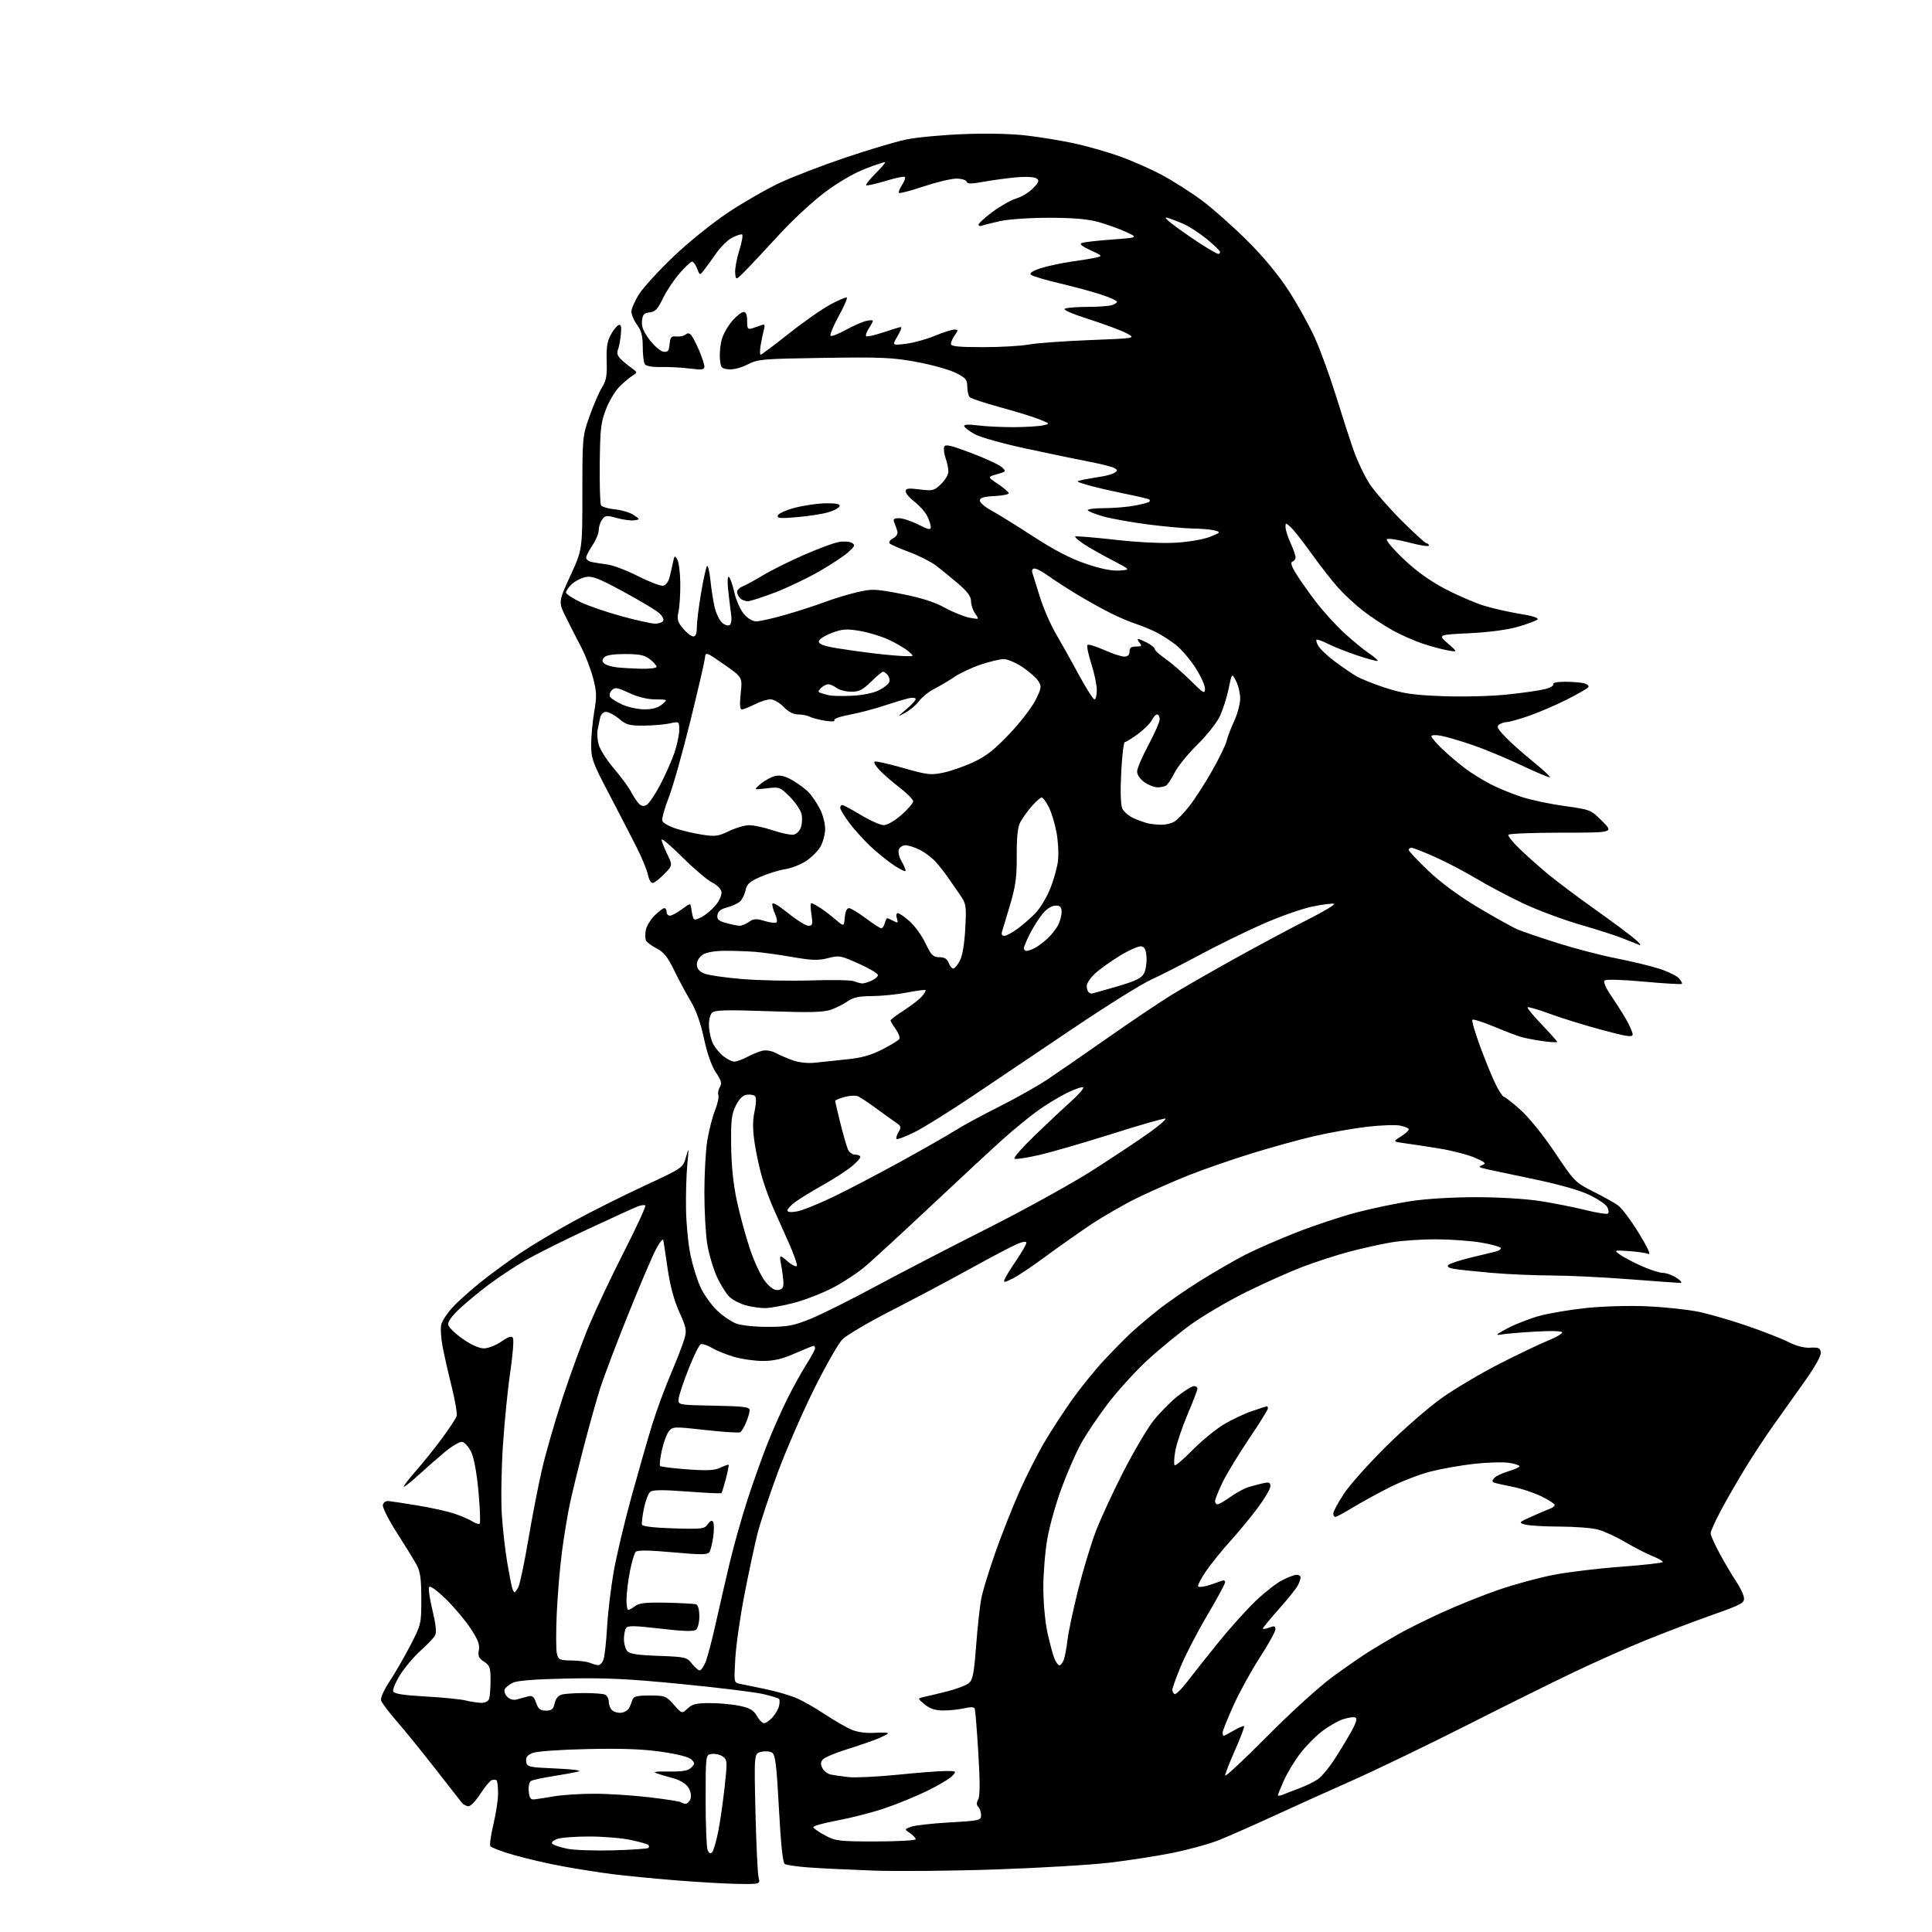 <?xml version="1.0" encoding="UTF-8" standalone="no"?>
<svg 
  version="1.1" 
  xmlns="http://www.w3.org/2000/svg" 
  xmlns:xlink="http://www.w3.org/1999/xlink" 
  xmlns:svg="http://www.w3.org/2000/svg"
  xmlns:rdf="http://www.w3.org/1999/02/22-rdf-syntax-ns#"
  xmlns:cc="http://creativecommons.org/ns#"
  xmlns:dc="http://purl.org/dc/elements/1.1/"
  viewBox="0 0 768 768"
  width="768"
  height="768"
>
<style>svg {background-color: white; }</style>"
<path stroke="none" fill="black" fill-rule="evenodd" d="M293.37,748.88C288.49,748.81 277.30,748.17 268.50,747.45C259.70,746.74 248.45,745.63 243.50,745.01C238.55,744.38 229.64,742.98 223.70,741.89C217.75,740.80 208.99,738.77 204.22,737.39C199.44,736.01 195.26,734.43 194.92,733.88C194.58,733.33 195.13,729.42 196.14,725.19C197.16,720.96 197.99,715.44 197.99,712.92C198.00,710.40 197.73,708.06 197.40,707.74C197.07,707.41 196.19,707.37 195.45,707.66C194.70,707.94 192.68,710.39 190.94,713.09C189.21,715.79 187.10,718.00 186.26,718.00C185.41,718.00 184.22,717.38 183.61,716.63C183.00,715.87 178.16,709.68 172.85,702.88C167.54,696.07 160.68,687.62 157.61,684.10C154.55,680.57 151.79,676.93 151.50,675.99C151.18,674.99 152.56,671.87 154.86,668.40C157.00,665.15 160.72,658.71 163.12,654.08C167.42,645.76 167.48,645.52 167.48,635.58C167.47,627.67 167.08,624.76 165.63,622.08C164.61,620.20 161.09,614.48 157.81,609.36C154.53,604.25 152.00,599.26 152.20,598.28C152.42,597.20 153.34,596.58 154.53,596.70C155.61,596.81 160.78,597.60 166.00,598.45C171.22,599.31 177.75,600.75 180.50,601.66C183.25,602.57 186.53,603.97 187.78,604.79C189.04,605.60 190.34,605.99 190.69,605.65C191.03,605.31 190.81,599.58 190.20,592.93C189.50,585.35 188.41,579.46 187.29,577.16C186.31,575.15 184.72,573.36 183.77,573.18C182.81,573.00 179.70,574.80 176.85,577.18C173.99,579.56 169.33,583.64 166.48,586.25C163.64,588.86 160.97,591.00 160.55,591.00C160.14,591.00 162.21,588.27 165.15,584.92C168.09,581.58 172.86,575.64 175.75,571.72C178.64,567.79 181.23,563.84 181.52,562.93C181.81,562.02 180.94,556.82 179.59,551.39C178.23,545.95 176.59,538.71 175.94,535.30C175.29,531.89 175.05,527.94 175.40,526.52C175.76,525.11 177.69,522.14 179.68,519.93C181.68,517.72 186.69,513.19 190.82,509.87C194.95,506.55 202.19,501.23 206.92,498.07C211.64,494.90 221.12,489.23 228.00,485.47C234.88,481.71 247.47,475.40 256.00,471.44C271.50,464.25 271.50,464.25 272.71,459.87C273.84,455.81 273.87,456.03 273.21,463.00C272.82,467.12 272.59,475.23 272.71,481.00C272.82,486.77 273.62,494.87 274.49,498.99C275.36,503.11 277.14,508.81 278.44,511.65C279.74,514.49 282.67,518.63 284.96,520.85C287.25,523.07 290.78,525.47 292.81,526.19C294.86,526.92 300.50,527.48 305.50,527.45C313.27,527.41 315.57,526.96 322.36,524.19C326.69,522.42 338.16,516.69 347.86,511.46C357.56,506.23 377.65,495.82 392.50,488.33C407.35,480.84 426.25,470.39 434.50,465.11C442.75,459.83 452.77,453.18 456.76,450.32C460.76,447.47 463.68,444.93 463.26,444.68C462.84,444.44 453.50,447.09 442.50,450.59C431.50,454.08 418.32,457.91 413.21,459.10C408.11,460.29 403.62,460.95 403.24,460.57C402.85,460.19 406.36,456.18 411.02,451.66C415.68,447.14 422.14,441.08 425.38,438.18C428.61,435.29 430.96,432.62 430.60,432.26C430.24,431.90 427.37,432.87 424.22,434.41C421.07,435.95 415.80,439.15 412.50,441.53C409.20,443.91 403.07,448.92 398.87,452.68C394.68,456.43 381.90,468.27 370.48,479.00C359.06,489.73 347.21,500.63 344.16,503.24C341.11,505.85 335.21,509.75 331.05,511.91C326.90,514.07 319.93,516.78 315.56,517.92C311.20,519.06 306.02,520.00 304.06,519.99C302.10,519.99 298.70,519.50 296.50,518.90C294.30,518.30 291.42,516.84 290.11,515.65C288.79,514.47 286.48,510.80 284.97,507.50C283.46,504.20 281.72,498.26 281.11,494.31C280.50,490.35 280.00,481.21 280.00,474.00C280.00,466.79 280.50,457.65 281.11,453.69C281.73,449.74 283.10,444.29 284.16,441.59C285.22,438.90 285.86,436.06 285.56,435.30C285.27,434.54 285.53,433.12 286.15,432.14C287.04,430.70 286.73,429.54 284.54,426.24C282.82,423.65 281.09,418.70 279.84,412.82C278.54,406.70 276.73,401.61 274.57,398.00C272.76,394.98 269.79,389.43 267.97,385.68C265.38,380.36 263.85,378.45 260.95,376.98C258.91,375.94 257.01,374.48 256.73,373.73C256.44,372.98 256.44,371.14 256.73,369.64C257.02,368.13 258.58,365.57 260.20,363.95C261.83,362.33 263.57,361.00 264.08,361.00C264.58,361.00 265.00,361.68 265.00,362.50C265.00,363.32 265.59,364.00 266.31,364.00C267.02,364.00 269.16,362.85 271.06,361.45C274.50,358.90 274.50,358.90 274.80,361.20C274.96,362.46 275.29,364.08 275.53,364.78C275.87,365.80 276.56,365.76 278.86,364.57C280.46,363.75 282.96,361.64 284.43,359.90C285.93,358.12 286.97,355.79 286.80,354.61C286.62,353.37 285.07,351.79 283.05,350.78C281.15,349.83 275.86,345.34 271.30,340.80C266.73,336.26 263.00,333.08 263.00,333.75C263.00,334.41 263.99,336.98 265.20,339.47C267.40,344.00 267.40,344.00 264.00,347.50C262.14,349.42 260.07,351.00 259.42,351.00C258.76,351.00 257.93,349.54 257.57,347.75C257.22,345.96 255.23,341.12 253.16,337.00C251.09,332.88 246.16,323.33 242.20,315.78C235.58,303.18 235.00,301.58 235.00,296.05C235.00,292.74 235.55,286.85 236.21,282.95C237.26,276.85 237.20,274.98 235.75,269.46C234.82,265.93 232.71,260.45 231.04,257.27C229.38,254.10 226.65,248.75 224.98,245.39C221.95,239.29 221.95,239.29 226.72,228.89C231.50,218.50 231.50,218.50 231.50,196.00C231.50,173.86 231.55,173.37 234.33,165.50C235.88,161.10 238.11,155.95 239.28,154.05C241.01,151.25 241.36,149.28 241.17,143.55C240.99,138.21 241.38,135.67 242.80,133.05C243.84,131.16 245.25,129.42 245.95,129.18C246.89,128.87 247.11,129.90 246.78,133.13C246.54,135.53 246.00,138.25 245.59,139.17C245.11,140.25 245.50,141.49 246.69,142.67C247.71,143.68 249.66,145.29 251.02,146.26C253.44,147.98 253.45,148.05 251.52,149.26C250.44,149.94 248.15,151.85 246.43,153.50C244.72,155.15 242.26,159.20 240.96,162.50C238.87,167.80 238.57,170.32 238.41,184.13C238.32,192.73 238.54,200.26 238.92,200.87C239.30,201.49 241.79,202.21 244.45,202.48C247.12,202.75 250.47,203.76 251.90,204.72C254.50,206.48 254.50,206.48 252.10,206.83C250.78,207.02 247.68,206.61 245.21,205.92C241.14,204.78 240.59,204.84 239.36,206.52C238.61,207.55 238.00,209.45 238.00,210.74C238.00,212.04 236.88,214.76 235.50,216.79C234.12,218.81 233.00,221.03 233.00,221.71C233.00,222.40 234.01,223.17 235.25,223.42C236.49,223.67 239.30,224.11 241.50,224.40C243.70,224.69 249.18,226.78 253.67,229.05C258.17,231.32 262.65,233.02 263.64,232.83C264.65,232.64 265.75,231.19 266.16,229.49C266.57,227.85 267.18,225.16 267.53,223.51C268.11,220.74 268.23,220.67 269.26,222.50C269.87,223.59 270.40,227.86 270.43,231.99C270.47,236.12 270.15,241.14 269.72,243.14C269.06,246.25 269.33,247.24 271.56,249.89C273.00,251.60 274.81,253.00 275.59,253.00C276.54,253.00 277.00,251.83 277.00,249.37C277.00,247.38 277.73,241.42 278.62,236.12C279.51,230.83 280.57,225.89 280.97,225.14C281.38,224.38 282.01,226.80 282.40,230.64C282.79,234.41 283.58,239.38 284.15,241.69C284.73,243.99 286.03,246.62 287.04,247.54C288.05,248.45 289.38,248.88 290.01,248.50C290.69,248.08 290.93,246.33 290.62,244.15C290.34,242.14 289.82,237.86 289.47,234.64C289.09,231.17 289.20,229.01 289.74,229.34C290.25,229.65 291.22,232.41 291.90,235.47C292.59,238.52 294.28,242.37 295.66,244.01C297.21,245.85 299.13,247.00 300.65,247.00C302.01,247.00 307.26,245.81 312.31,244.36C317.37,242.91 324.38,240.63 327.91,239.31C331.43,237.98 337.20,236.23 340.73,235.41C346.71,234.02 347.87,234.07 358.32,236.09C366.10,237.60 371.33,239.26 375.50,241.54C378.80,243.34 383.26,245.15 385.41,245.55C389.31,246.28 389.31,246.28 387.66,243.92C386.74,242.62 386.00,240.39 386.00,238.97C386.00,237.08 384.57,235.16 380.75,231.89C377.86,229.42 373.90,226.20 371.94,224.73C369.98,223.26 365.26,220.88 361.44,219.45C357.62,218.02 354.11,216.48 353.64,216.02C353.17,215.56 353.78,214.66 354.99,214.01C356.34,213.28 357.00,212.19 356.71,211.16C356.44,210.25 355.90,208.71 355.51,207.75C354.93,206.34 355.30,206.00 357.43,206.00C358.88,206.00 362.30,207.13 365.03,208.52C369.14,210.60 370.00,210.76 370.00,209.47C370.00,208.61 369.33,206.60 368.50,205.00C367.68,203.41 365.43,200.90 363.50,199.43C361.58,197.96 360.00,196.11 360.00,195.31C360.00,194.13 361.05,193.99 365.57,194.55C370.76,195.20 371.33,195.06 374.07,192.44C375.68,190.89 377.00,188.65 377.00,187.46C377.00,186.27 376.50,183.88 375.90,182.14C375.29,180.40 375.04,178.35 375.33,177.59C375.75,176.49 378.01,177.02 386.07,180.07C391.69,182.20 397.15,184.73 398.21,185.69C400.07,187.38 400.02,187.45 396.31,188.51C392.50,189.60 392.50,189.60 396.75,192.43C399.09,193.99 401.00,195.63 401.00,196.08C401.00,196.53 398.41,197.04 395.25,197.20C390.97,197.42 389.50,197.88 389.50,198.98C389.50,199.79 391.52,201.55 394.00,202.88C396.48,204.22 403.97,208.86 410.65,213.20C419.07,218.67 425.51,222.02 431.61,224.09C437.55,226.11 441.91,227.00 444.96,226.80C449.50,226.50 449.50,226.50 442.08,222.65C438.00,220.54 432.93,217.66 430.81,216.26C428.69,214.85 427.16,213.51 427.40,213.27C427.64,213.03 434.72,213.60 443.14,214.55C452.60,215.61 461.89,216.06 467.47,215.73C472.60,215.42 478.44,214.41 480.99,213.39C485.22,211.70 485.34,211.55 482.99,210.89C481.62,210.51 477.71,210.15 474.30,210.10C470.89,210.04 462.79,209.31 456.30,208.47C449.81,207.62 441.90,206.21 438.72,205.33C435.55,204.44 432.71,203.33 432.41,202.86C432.12,202.39 435.00,202.00 438.80,202.00C442.61,202.00 448.12,201.55 451.04,200.99C453.96,200.44 456.57,199.76 456.84,199.49C457.11,199.22 457.14,198.81 456.91,198.57C456.67,198.34 451.99,197.23 446.49,196.12C441.00,195.00 434.48,193.46 432.00,192.71C427.52,191.35 427.51,191.34 430.50,190.72C432.15,190.38 435.31,189.84 437.52,189.50C439.73,189.17 442.21,188.47 443.02,187.95C444.26,187.15 444.28,186.86 443.12,186.11C442.36,185.62 437.86,184.47 433.12,183.56C428.38,182.65 417.07,180.30 408.00,178.35C398.93,176.40 389.73,173.84 387.57,172.65C385.41,171.47 383.49,170.03 383.31,169.45C383.07,168.73 384.84,168.62 388.73,169.11C391.90,169.51 398.32,169.82 403.00,169.80C407.68,169.78 412.85,169.47 414.50,169.11C417.50,168.45 417.50,168.45 413.15,166.69C410.76,165.73 403.78,163.58 397.65,161.91C391.52,160.24 386.05,158.43 385.50,157.89C384.95,157.34 384.50,155.45 384.50,153.70C384.50,150.89 383.93,150.22 379.85,148.19C377.29,146.92 370.32,144.98 364.35,143.88C354.81,142.11 350.36,141.92 327.50,142.26C302.98,142.63 301.25,142.78 297.18,144.88C294.64,146.19 291.54,146.99 289.68,146.81C286.75,146.52 286.47,146.18 286.17,142.50C285.99,140.30 286.35,136.81 286.97,134.73C287.58,132.66 289.47,129.40 291.15,127.48C292.83,125.57 294.84,124.00 295.60,124.00C296.54,124.00 297.00,125.18 297.00,127.57C297.00,130.81 297.21,131.07 299.25,130.43C300.49,130.04 302.13,129.49 302.91,129.19C303.98,128.79 304.16,129.25 303.66,131.08C303.30,132.41 302.72,135.19 302.37,137.25C302.03,139.31 302.03,141.00 302.37,141.00C302.71,141.00 307.76,137.22 313.59,132.59C319.41,127.97 326.87,122.75 330.16,121.00C333.45,119.24 336.37,118.03 336.64,118.31C336.92,118.58 335.42,121.96 333.32,125.82C331.22,129.67 329.79,133.12 330.15,133.48C330.51,133.84 333.21,132.80 336.15,131.18C339.09,129.56 342.74,127.94 344.25,127.60C345.76,127.25 347.00,127.21 347.00,127.52C347.00,127.82 346.26,129.19 345.36,130.57C344.47,131.94 343.99,133.32 344.31,133.64C344.63,133.96 347.70,133.27 351.14,132.11C354.58,130.95 357.74,130.00 358.16,130.00C358.59,130.00 357.96,131.65 356.77,133.66C354.61,137.32 354.61,137.32 360.06,136.67C363.05,136.31 368.20,134.90 371.50,133.53C374.80,132.16 378.31,131.04 379.31,131.02C380.97,131.00 380.99,131.17 379.56,133.22C378.70,134.44 378.00,136.02 378.00,136.72C378.00,137.69 381.06,138.00 390.69,138.00C397.67,138.00 405.88,137.53 408.94,136.96C412.00,136.39 422.82,135.60 433.00,135.20C451.50,134.48 451.50,134.48 448.00,132.56C446.07,131.50 439.38,128.99 433.11,126.98C425.62,124.57 422.31,123.09 423.44,122.66C424.39,122.30 428.39,121.99 432.33,121.99C436.27,121.98 440.51,121.70 441.75,121.37C442.99,121.04 444.00,120.41 444.00,119.96C444.00,119.52 441.19,118.24 437.75,117.10C434.31,115.97 426.84,113.95 421.14,112.61C415.44,111.27 410.34,109.74 409.80,109.20C409.16,108.56 410.50,107.67 413.66,106.64C416.32,105.77 421.88,104.57 426.00,103.99C430.12,103.41 434.62,102.66 436.00,102.33C438.30,101.79 438.10,101.56 433.50,99.47C430.14,97.94 428.99,97.00 430.00,96.59C430.82,96.26 436.23,95.64 442.00,95.22C452.50,94.45 452.50,94.45 447.50,92.15C444.75,90.89 439.80,89.12 436.50,88.21C432.30,87.06 426.44,86.57 417.00,86.57C409.40,86.57 400.89,87.15 397.53,87.90C394.24,88.63 390.98,89.46 390.28,89.72C389.57,89.99 389.00,89.79 389.00,89.27C389.00,88.76 391.53,86.46 394.62,84.17C397.71,81.88 401.96,79.49 404.07,78.86C406.18,78.23 409.15,76.41 410.68,74.81C413.03,72.36 413.23,71.75 411.98,70.90C411.13,70.33 407.74,70.15 404.00,70.49C400.43,70.81 394.61,71.60 391.07,72.24C386.07,73.15 384.55,73.14 384.24,72.21C384.01,71.54 382.18,71.00 380.17,71.00C378.15,71.00 372.31,72.40 367.19,74.10C362.07,75.81 357.64,76.97 357.36,76.69C357.07,76.41 357.61,75.00 358.56,73.56C359.50,72.12 360.01,70.68 359.69,70.36C359.37,70.03 355.88,70.75 351.95,71.95C348.01,73.14 344.57,73.91 344.31,73.64C344.05,73.38 345.71,71.29 348.00,69.00C350.29,66.71 352.02,64.68 351.83,64.50C351.65,64.31 348.12,65.47 344.00,67.07C339.38,68.86 333.15,72.50 327.78,76.53C322.98,80.14 314.88,87.65 309.78,93.22C304.68,98.80 298.70,105.19 296.50,107.43C292.50,111.50 292.50,111.50 292.24,108.50C292.10,106.85 292.84,102.80 293.89,99.50C294.94,96.20 295.42,93.36 294.97,93.19C294.51,93.02 292.73,93.61 291.01,94.50C289.29,95.39 286.44,98.18 284.69,100.70C282.94,103.23 280.75,106.24 279.83,107.39C278.16,109.50 278.16,109.50 277.10,106.75C276.52,105.24 275.62,104.00 275.10,104.00C274.58,104.00 272.31,106.14 270.06,108.75C267.80,111.36 264.85,115.83 263.48,118.68C261.49,122.84 260.46,123.93 258.25,124.18C255.99,124.44 255.45,125.05 255.20,127.60C254.98,129.88 255.79,131.88 258.24,135.10C260.08,137.52 262.55,139.64 263.73,139.81C265.49,140.07 265.92,139.55 266.18,136.81C266.45,133.99 266.85,133.54 268.88,133.76C270.19,133.91 271.82,133.56 272.50,133.00C273.36,132.29 274.06,132.37 274.81,133.27C275.40,133.98 276.81,136.73 277.94,139.37C279.07,142.01 280.00,144.86 280.00,145.70C280.00,146.98 279.07,147.11 274.25,146.50C271.09,146.10 265.94,145.82 262.81,145.89C259.23,145.96 256.82,145.54 256.31,144.75C255.87,144.06 255.50,140.95 255.50,137.84C255.50,133.53 254.96,131.44 253.25,129.13C252.01,127.45 251.00,125.09 251.00,123.88C251.00,122.67 252.39,119.51 254.09,116.85C255.80,114.20 261.92,107.51 267.71,101.99C273.64,96.32 283.10,88.70 289.40,84.50C295.54,80.41 304.83,75.08 310.03,72.65C315.24,70.22 326.93,65.73 336.00,62.67C345.07,59.60 355.88,56.38 360.00,55.50C364.12,54.62 374.54,53.63 383.13,53.31C392.98,52.94 402.42,53.17 408.63,53.94C414.06,54.60 422.32,55.97 427.00,56.98C431.68,57.99 439.50,60.20 444.39,61.90C449.28,63.60 457.04,66.98 461.62,69.42C466.21,71.86 473.46,76.47 477.73,79.65C482.00,82.83 490.05,89.96 495.62,95.48C502.19,102.01 508.01,109.02 512.24,115.51C515.81,121.01 520.55,129.56 522.77,134.52C524.98,139.49 528.67,149.61 530.96,157.02C533.26,164.44 536.40,174.17 537.95,178.65C539.50,183.14 542.45,189.34 544.50,192.43C546.55,195.53 552.29,202.10 557.25,207.03C562.20,211.96 566.65,216.00 567.13,216.00C567.61,216.00 568.00,216.40 568.00,216.88C568.00,217.36 564.43,216.81 560.06,215.65C555.69,214.50 551.75,213.92 551.31,214.37C550.86,214.83 553.91,218.42 558.08,222.35C563.16,227.15 568.59,231.03 574.58,234.16C579.48,236.72 586.42,239.71 590.00,240.80C593.58,241.89 600.01,243.34 604.30,244.03C609.31,244.84 611.76,245.64 611.15,246.25C610.62,246.78 607.10,248.10 603.34,249.17C599.13,250.38 591.72,251.35 584.05,251.72C571.59,252.31 571.59,252.31 575.55,255.78C579.50,259.25 579.50,259.25 575.50,258.54C573.30,258.15 568.80,256.94 565.50,255.84C562.20,254.74 556.78,252.34 553.45,250.49C550.13,248.64 544.88,245.17 541.79,242.77C538.69,240.36 534.19,236.17 531.78,233.45C529.36,230.73 524.65,224.68 521.30,220.00C517.96,215.32 514.27,210.64 513.11,209.60C511.04,207.72 511.00,207.72 511.02,209.60C511.03,210.64 511.93,213.46 513.02,215.86C514.11,218.26 515.00,220.81 515.00,221.53C515.00,222.24 514.46,223.01 513.79,223.24C512.95,223.52 513.27,224.80 514.84,227.46C516.08,229.56 519.58,234.58 522.63,238.63C525.67,242.67 530.94,248.51 534.33,251.60C537.72,254.70 542.20,258.37 544.27,259.76C546.34,261.15 547.85,262.48 547.63,262.71C547.40,262.93 543.76,261.96 539.53,260.54C535.31,259.12 530.04,257.04 527.83,255.91C525.62,254.78 523.59,254.07 523.33,254.33C523.07,254.59 523.46,255.77 524.18,256.95C524.91,258.14 527.75,260.79 530.50,262.85C533.25,264.92 537.08,267.55 539.00,268.70C540.92,269.85 546.33,272.02 551.00,273.51C558.00,275.74 561.99,276.31 573.62,276.74C581.54,277.04 592.74,276.75 599.12,276.09C605.38,275.44 612.20,274.46 614.28,273.91C616.36,273.36 617.80,272.48 617.47,271.95C617.13,271.39 619.08,271.01 622.19,271.01C625.11,271.02 628.51,271.30 629.74,271.63C630.97,271.96 631.72,272.64 631.41,273.14C631.10,273.64 627.17,275.91 622.67,278.17C618.18,280.43 611.38,283.34 607.57,284.64C603.77,285.94 599.94,287.01 599.07,287.02C598.21,287.02 596.83,287.46 596.01,287.97C594.78,288.75 595.21,289.64 598.51,293.05C600.70,295.32 605.79,299.84 609.81,303.09C613.83,306.34 616.62,309.00 616.01,309.00C615.40,309.00 610.12,306.74 604.26,303.98C598.41,301.22 589.77,297.65 585.06,296.05C580.35,294.45 574.81,292.83 572.75,292.46C570.68,292.08 569.00,292.18 569.00,292.68C569.00,293.18 570.91,295.42 573.25,297.67C575.59,299.92 579.71,303.42 582.42,305.45C585.13,307.48 589.85,310.40 592.92,311.93C595.99,313.47 601.42,315.68 605.00,316.84C608.58,318.01 616.18,319.61 621.91,320.41C632.24,321.84 632.36,321.88 636.90,326.42C641.47,331.00 641.47,331.00 620.80,331.00C609.42,331.00 599.89,331.37 599.61,331.83C599.32,332.29 601.43,334.90 604.30,337.65C607.16,340.39 612.20,344.87 615.50,347.60C618.80,350.33 627.12,356.57 634.00,361.46C640.88,366.34 648.08,371.70 650.00,373.37C651.94,375.04 652.61,376.03 651.50,375.57C650.40,375.12 647.39,373.92 644.82,372.90C642.25,371.89 634.60,369.44 627.82,367.47C621.04,365.49 610.87,361.67 605.20,358.98C599.54,356.28 591.22,351.87 586.70,349.17C582.19,346.47 574.84,342.63 570.37,340.63C565.90,338.63 561.74,337.00 561.12,337.00C560.51,337.00 560.00,337.39 560.00,337.87C560.00,338.34 563.49,342.06 567.75,346.12C572.72,350.85 579.84,356.09 587.59,360.74C594.25,364.72 601.34,368.66 603.36,369.51C605.38,370.35 612.54,372.79 619.27,374.92C626.00,377.05 636.45,379.77 642.50,380.96C648.55,382.14 656.26,384.01 659.63,385.10C663.01,386.19 666.50,387.89 667.39,388.87C668.28,389.86 668.81,390.86 668.56,391.10C668.32,391.35 661.51,390.95 653.42,390.21C644.74,389.42 638.36,389.24 637.83,389.77C637.30,390.30 638.31,392.68 640.29,395.59C642.14,398.29 644.86,402.56 646.33,405.09C647.80,407.61 649.00,410.35 649.00,411.18C649.00,412.43 646.88,412.12 636.75,409.40C630.01,407.59 620.73,404.72 616.12,403.02C611.51,401.32 607.52,400.15 607.25,400.42C606.97,400.69 609.51,403.78 612.88,407.29C616.24,410.80 619.00,413.89 619.00,414.17C619.00,414.44 616.41,414.31 613.25,413.86C610.09,413.42 606.15,412.65 604.50,412.16C602.85,411.67 597.99,409.81 593.70,408.02C589.41,406.23 585.62,405.04 585.29,405.38C584.96,405.71 586.39,410.60 588.47,416.24C590.56,421.88 593.33,428.64 594.65,431.25C595.96,433.86 597.39,436.00 597.82,436.00C598.25,436.00 601.20,438.32 604.38,441.15C607.80,444.20 613.41,451.15 618.10,458.15C625.83,469.69 626.22,470.09 633.27,473.62C637.25,475.62 641.69,478.09 643.15,479.12C644.61,480.15 648.32,485.09 651.40,490.10C655.00,495.96 656.38,498.95 655.25,498.47C654.29,498.06 650.80,497.55 647.50,497.33C641.54,496.94 641.52,496.95 643.94,498.72C645.28,499.70 649.10,501.72 652.44,503.22C655.77,504.72 659.62,505.96 661.00,505.98C662.38,506.00 664.85,506.91 666.50,508.00C668.15,509.09 668.83,509.98 668.00,509.98C667.17,509.97 657.95,509.31 647.50,508.51C637.05,507.70 623.10,507.03 616.50,507.02C609.90,507.00 599.33,506.54 593.00,505.99C586.67,505.43 579.98,504.73 578.12,504.42C575.87,504.05 575.07,503.53 575.74,502.86C576.29,502.31 580.06,501.04 584.12,500.04C588.18,499.03 592.76,497.93 594.29,497.58C595.83,497.23 596.84,496.54 596.54,496.06C596.24,495.58 592.73,494.62 588.75,493.94C584.76,493.26 576.77,492.67 571.00,492.65C565.23,492.62 557.12,493.17 553.00,493.87C548.88,494.57 541.37,496.24 536.32,497.59C531.26,498.93 522.94,501.63 517.82,503.58C512.69,505.53 502.65,510.02 495.50,513.55C488.35,517.08 478.45,522.88 473.50,526.44C468.55,530.01 460.62,536.52 455.87,540.92C451.13,545.32 444.08,553.10 440.21,558.21C436.34,563.32 431.57,570.44 429.62,574.03C427.66,577.62 424.25,585.43 422.04,591.39C419.83,597.35 417.29,606.33 416.39,611.36C415.48,616.39 414.74,625.23 414.74,631.00C414.74,637.06 415.43,644.67 416.38,649.00C417.28,653.12 418.52,657.74 419.13,659.25C419.74,660.76 420.65,662.00 421.15,662.00C421.64,662.00 422.42,660.99 422.88,659.75C423.34,658.51 424.00,654.97 424.35,651.88C424.70,648.78 426.60,639.86 428.56,632.04C430.52,624.22 433.69,613.75 435.59,608.76C437.50,603.77 442.41,593.12 446.52,585.10C450.63,577.07 456.01,567.93 458.49,564.78C460.96,561.64 465.28,557.25 468.08,555.03C470.88,552.81 473.81,551.00 474.59,551.00C475.37,551.00 476.00,551.45 476.00,552.01C476.00,552.56 474.23,557.18 472.07,562.26C469.91,567.34 467.72,573.87 467.20,576.77C466.69,579.67 466.58,582.24 466.96,582.47C467.34,582.71 470.54,579.97 474.08,576.39C477.61,572.81 483.06,568.32 486.18,566.41C489.30,564.50 494.44,562.05 497.59,560.97C500.74,559.89 503.47,559.00 503.66,559.00C503.85,559.00 504.00,559.41 504.00,559.91C504.00,560.41 500.56,565.93 496.36,572.16C492.16,578.40 487.44,586.20 485.86,589.50C484.29,592.80 483.00,596.06 483.00,596.75C483.00,597.44 483.45,598.00 484.01,598.00C484.56,598.00 486.85,596.67 489.09,595.05C491.33,593.43 494.58,591.67 496.33,591.14C498.07,590.61 500.74,589.91 502.25,589.57C504.49,589.08 505.00,589.31 505.00,590.83C505.00,591.86 502.67,595.81 499.82,599.60C496.96,603.40 492.05,609.33 488.90,612.80C485.76,616.26 481.49,621.55 479.42,624.55C477.36,627.55 475.96,630.30 476.33,630.66C476.69,631.02 478.68,630.77 480.74,630.10C482.81,629.42 485.06,628.64 485.75,628.35C486.44,628.07 487.00,628.34 487.00,628.97C487.00,629.59 483.80,635.51 479.89,642.12C475.98,648.73 471.26,657.82 469.41,662.32C467.55,666.82 466.03,671.04 466.02,671.69C466.01,672.35 466.40,673.13 466.89,673.43C467.37,673.73 469.74,671.40 472.14,668.25C474.54,665.10 480.16,658.02 484.63,652.51C489.11,647.00 495.64,639.75 499.15,636.39C502.67,633.03 507.43,629.31 509.73,628.14C512.03,626.96 514.61,626.00 515.46,626.00C516.31,626.00 517.00,626.48 517.00,627.07C517.00,627.65 516.49,629.11 515.86,630.32C515.23,631.52 511.86,635.72 508.36,639.65C504.86,643.58 502.00,647.06 502.00,647.37C502.00,647.69 503.12,647.52 504.50,647.00C506.53,646.23 507.00,646.35 507.00,647.68C507.00,648.58 504.21,653.63 500.79,658.90C497.38,664.16 492.66,672.76 490.30,677.99C487.94,683.22 486.01,688.06 486.00,688.75C486.00,689.44 486.20,690.00 486.44,690.00C486.69,690.00 488.51,689.04 490.49,687.88C492.47,686.71 494.29,685.95 494.53,686.20C494.78,686.44 493.19,690.66 491.00,695.57C488.82,700.48 487.02,705.08 487.02,705.79C487.01,706.50 494.54,699.48 503.75,690.18C513.51,680.34 524.47,670.39 530.00,666.36C535.23,662.55 541.75,658.04 544.50,656.34C547.25,654.64 552.20,651.70 555.50,649.81C558.80,647.91 566.63,644.01 572.89,641.14C579.16,638.26 589.40,634.15 595.66,631.99C601.91,629.83 611.77,627.15 617.57,626.03C623.36,624.91 635.51,623.45 644.55,622.79C653.60,622.12 661.00,621.27 661.00,620.90C661.00,620.52 659.12,619.46 656.81,618.54C654.51,617.62 649.67,615.13 646.06,613.01C642.45,610.88 637.53,608.63 635.13,608.00C632.73,607.37 625.86,606.85 619.87,606.84C613.88,606.83 607.74,606.46 606.24,606.03C603.58,605.26 603.66,605.17 609.00,602.78C612.02,601.43 615.29,600.04 616.25,599.70C617.21,599.35 618.00,598.69 618.00,598.24C618.00,597.79 615.62,596.25 612.71,594.82C609.80,593.40 604.74,591.70 601.46,591.06C598.18,590.41 594.89,589.68 594.14,589.43C593.09,589.08 593.04,588.65 593.93,587.59C594.56,586.82 597.09,585.60 599.54,584.88C601.99,584.16 604.00,583.24 604.00,582.84C604.00,582.45 602.08,581.83 599.72,581.48C597.37,581.13 591.19,581.32 585.97,581.90C580.76,582.48 572.95,583.86 568.62,584.97C564.29,586.08 556.86,588.96 552.12,591.37C547.38,593.78 540.83,597.39 537.56,599.38C534.29,601.37 531.25,603.00 530.81,603.00C530.36,603.00 530.00,602.38 530.00,601.61C530.00,600.85 531.88,597.36 534.18,593.86C536.47,590.36 544.03,581.88 550.98,575.00C557.92,568.12 567.86,559.47 573.05,555.78C578.25,552.08 588.58,545.95 596.00,542.16C603.42,538.38 612.09,534.23 615.25,532.95C618.41,531.68 621.00,530.20 621.00,529.67C621.00,529.09 616.86,528.95 610.25,529.34C604.34,529.68 598.15,530.21 596.50,530.52C594.25,530.94 594.91,530.33 599.16,528.07C602.28,526.41 608.00,524.18 611.87,523.10C615.74,522.03 624.22,520.61 630.70,519.94C637.47,519.24 647.83,518.96 655.00,519.29C661.88,519.60 670.99,520.58 675.27,521.47C679.54,522.36 688.26,524.89 694.64,527.09C701.03,529.29 708.41,532.19 711.05,533.53C714.12,535.08 717.23,535.88 719.67,535.73C722.88,535.54 723.55,535.84 723.80,537.58C723.98,538.88 721.56,543.24 717.41,549.08C713.73,554.26 708.16,562.10 705.03,566.50C701.90,570.90 696.86,578.55 693.83,583.50C690.80,588.45 686.45,596.01 684.16,600.29C681.87,604.58 680.00,608.72 680.00,609.51C680.00,610.29 681.66,613.98 683.68,617.72C685.70,621.45 688.63,626.38 690.18,628.68C691.73,630.98 693.11,633.89 693.25,635.14C693.48,637.22 692.32,637.84 680.50,642.02C673.35,644.55 661.65,648.99 654.50,651.89C647.35,654.79 634.52,660.48 626.00,664.54C617.48,668.60 597.90,678.30 582.50,686.10C567.10,693.89 546.62,703.76 537.00,708.02C527.38,712.28 513.20,718.68 505.50,722.24C497.80,725.79 488.35,729.95 484.50,731.49C480.65,733.02 472.32,735.31 466.00,736.57C459.68,737.83 448.43,739.58 441.00,740.45C433.57,741.33 413.32,742.53 396.00,743.13C378.68,743.72 356.62,743.93 347.00,743.58C337.38,743.23 325.82,742.67 321.33,742.33C316.84,741.99 312.63,741.39 311.97,740.98C311.17,740.49 310.40,733.23 309.64,718.98C308.70,701.44 308.22,697.54 306.90,696.71C306.03,696.16 304.06,696.02 302.54,696.40C299.77,697.10 299.77,697.10 300.31,720.30C300.61,733.06 301.17,744.74 301.54,746.25C302.23,749.00 302.23,749.00 293.37,748.88zM283.05,736.35C283.59,735.81 284.66,732.25 285.43,728.43C286.20,724.62 287.37,716.58 288.03,710.57C289.16,700.29 289.12,699.56 287.37,698.28C286.34,697.53 284.38,697.05 283.00,697.21C280.50,697.50 280.50,697.50 280.50,715.50C280.50,725.40 280.85,734.36 281.28,735.42C281.80,736.67 282.40,737.00 283.05,736.35zM243.84,735.54C251.17,735.33 257.43,734.90 257.75,734.58C258.07,734.26 258.06,733.72 257.72,733.39C257.38,733.05 254.27,732.17 250.80,731.42C247.34,730.68 239.92,730.05 234.32,730.04C228.71,730.02 222.90,730.47 221.40,731.04C219.77,731.66 219.04,732.44 219.59,732.98C220.09,733.47 222.75,734.34 225.50,734.90C228.25,735.46 236.50,735.75 243.84,735.54zM348.23,732.00C356.91,732.00 364.00,731.60 364.00,731.12C364.00,730.64 362.99,729.56 361.75,728.72C359.50,727.19 359.50,727.19 362.09,726.18C363.51,725.63 370.38,724.85 377.34,724.45C389.43,723.76 390.00,723.63 390.00,721.56C390.00,720.37 389.51,718.91 388.91,718.31C388.14,717.54 388.12,716.64 388.86,715.27C389.58,713.92 389.59,708.23 388.90,696.91C388.35,687.88 387.72,679.98 387.51,679.34C387.24,678.52 386.02,678.44 383.32,679.07C381.22,679.55 377.48,679.95 375.00,679.94C371.75,679.93 369.69,679.26 367.57,677.53C364.63,675.13 364.63,675.13 367.57,674.50C369.18,674.15 373.36,673.15 376.86,672.26C380.36,671.37 384.07,669.94 385.12,669.07C386.71,667.76 387.19,665.28 388.04,654.00C388.60,646.58 389.53,638.15 390.10,635.28C390.67,632.40 393.15,624.30 395.62,617.28C398.09,610.25 402.37,599.40 405.12,593.17C407.87,586.94 412.41,577.98 415.20,573.25C418.00,568.52 423.03,560.80 426.39,556.09C429.75,551.39 435.43,544.41 439.00,540.59C442.57,536.77 447.34,531.94 449.58,529.85C451.82,527.77 456.65,523.68 460.30,520.77C463.95,517.86 471.57,512.59 477.22,509.06C482.87,505.53 490.88,500.92 495.00,498.80C499.12,496.69 508.22,492.71 515.21,489.96C522.19,487.21 532.99,483.62 539.21,481.98C545.42,480.35 555.23,478.31 561.00,477.44C567.28,476.50 577.82,475.88 587.22,475.90C596.51,475.92 606.94,476.58 612.72,477.51C618.10,478.37 626.04,479.96 630.36,481.03C634.68,482.11 638.62,482.74 639.11,482.43C639.62,482.12 639.54,481.00 638.92,479.85C638.32,478.73 634.99,476.48 631.51,474.86C627.51,472.98 618.82,470.59 607.84,468.33C598.30,466.36 589.83,464.54 589.00,464.27C587.80,463.88 587.88,463.64 589.40,463.08C590.93,462.51 590.34,461.96 586.25,460.20C583.48,459.01 577.23,457.39 572.36,456.59C567.49,455.79 561.28,454.85 558.57,454.48C553.65,453.82 553.65,453.82 556.82,451.81C558.57,450.71 560.00,449.42 560.00,448.95C560.00,448.48 558.43,447.80 556.50,447.43C554.58,447.07 548.62,447.29 543.27,447.93C537.92,448.56 528.64,450.20 522.65,451.58C516.67,452.96 505.29,456.10 497.37,458.56C489.45,461.02 478.37,464.86 472.74,467.09C467.11,469.33 458.00,473.33 452.50,475.98C447.00,478.64 438.23,483.69 433.00,487.22C427.77,490.75 419.70,496.45 415.06,499.89C410.42,503.34 404.84,507.06 402.67,508.17C399.32,509.88 398.81,509.94 399.33,508.57C399.67,507.69 401.76,504.29 403.98,501.03C406.19,497.78 408.00,494.63 408.00,494.04C408.00,493.37 406.66,493.53 404.36,494.50C402.35,495.33 393.91,499.78 385.61,504.37C377.30,508.96 363.16,516.47 354.18,521.05C345.20,525.64 336.51,530.76 334.86,532.44C333.21,534.12 328.08,543.15 323.45,552.50C318.82,561.85 312.34,576.78 309.05,585.68C305.77,594.58 302.19,605.38 301.10,609.68C300.01,613.98 297.72,624.70 296.00,633.50C294.28,642.30 292.61,653.86 292.30,659.20C291.72,668.83 291.73,668.89 294.11,669.34C295.42,669.58 300.10,670.55 304.50,671.48C308.90,672.41 314.52,674.08 317.00,675.19C319.48,676.29 324.49,679.18 328.15,681.61C331.80,684.03 336.49,686.72 338.56,687.59C340.90,688.57 344.36,689.04 347.67,688.83C350.60,688.65 353.00,688.73 353.00,689.00C352.99,689.27 351.08,690.27 348.75,691.22C346.41,692.16 340.84,694.07 336.37,695.47C331.89,696.87 327.70,698.66 327.05,699.44C326.17,700.50 326.15,701.41 326.96,702.92C327.56,704.05 329.06,705.18 330.28,705.42C331.50,705.67 334.65,706.12 337.28,706.42C339.90,706.72 348.68,706.30 356.78,705.49C364.87,704.67 373.48,704.00 375.90,704.00C380.21,704.00 380.27,704.05 378.55,705.95C377.58,707.02 373.09,709.70 368.58,711.90C364.07,714.11 356.35,717.26 351.44,718.90C346.52,720.55 338.11,722.70 332.75,723.69C327.38,724.67 323.13,725.88 323.29,726.36C323.45,726.85 325.58,728.32 328.03,729.62C332.16,731.84 333.55,732.00 348.23,732.00zM272.60,717.00C273.30,717.00 274.16,716.08 274.52,714.95C274.90,713.75 274.51,711.90 273.59,710.49C272.66,709.07 270.26,707.61 267.75,706.92C265.41,706.29 262.38,705.39 261.00,704.93C259.25,704.34 260.69,704.13 265.81,704.20C271.38,704.28 273.52,703.91 274.78,702.65C276.28,701.15 276.29,700.86 274.85,699.42C273.87,698.44 269.32,697.27 262.88,696.35C255.48,695.28 247.05,694.98 233.50,695.28C222.47,695.52 213.32,696.18 211.68,696.85C209.58,697.71 208.94,698.57 209.18,700.25C209.49,702.40 210.01,702.52 221.00,703.00C227.68,703.30 231.45,703.79 230.00,704.18C228.62,704.55 224.06,705.39 219.86,706.05C215.66,706.71 211.69,707.57 211.04,707.98C210.38,708.38 210.00,710.23 210.18,712.10C210.44,714.82 210.90,715.45 212.50,715.28C213.60,715.15 217.20,714.59 220.50,714.03C223.80,713.47 231.00,713.03 236.50,713.04C242.00,713.05 251.84,713.70 258.36,714.47C264.88,715.25 270.47,716.13 270.77,716.44C271.08,716.75 271.90,717.00 272.60,717.00zM509.75,713.49C510.71,713.08 513.75,711.91 516.50,710.88C519.25,709.85 522.62,708.18 524.00,707.18C525.38,706.18 528.12,702.92 530.09,699.93C532.07,696.94 535.11,691.96 536.85,688.86C539.19,684.70 539.68,683.09 538.71,682.72C537.99,682.44 535.72,682.80 533.67,683.50C531.61,684.21 527.84,686.41 525.29,688.40C522.74,690.39 518.87,694.37 516.68,697.26C514.50,700.14 511.65,704.88 510.36,707.78C509.06,710.68 508.00,713.32 508.00,713.64C508.00,713.95 508.79,713.89 509.75,713.49zM303.71,684.99C304.38,685.00 305.86,684.00 307.00,682.77C308.14,681.54 309.34,679.50 309.66,678.22C309.98,676.95 309.98,675.65 309.67,675.33C309.35,675.02 306.48,674.15 303.30,673.40C300.11,672.65 285.57,670.87 271.00,669.44C249.73,667.35 240.75,666.92 225.50,667.24C212.53,667.51 205.64,668.05 203.81,668.95C202.32,669.68 200.88,670.87 200.60,671.61C200.32,672.34 200.81,673.67 201.69,674.55C202.66,675.52 204.13,675.92 205.40,675.57C206.55,675.25 208.52,674.71 209.76,674.38C211.63,673.88 212.21,674.32 213.11,676.89C213.98,679.38 214.76,680.00 217.02,680.00C219.32,680.00 219.96,679.46 220.48,677.10C220.88,675.28 221.93,673.99 223.31,673.62C224.51,673.29 228.50,673.02 232.17,673.01C235.84,673.01 239.55,673.27 240.42,673.61C241.29,673.94 242.00,675.24 242.00,676.48C242.00,677.73 242.65,679.29 243.44,679.95C244.24,680.61 245.88,681.01 247.09,680.83C248.30,680.65 249.65,679.83 250.08,679.00C250.50,678.17 251.10,676.71 251.40,675.75C251.84,674.32 253.11,674.00 258.28,674.00C264.33,674.00 264.79,674.17 267.85,677.64C271.08,681.28 271.08,681.28 273.35,679.14C275.21,677.40 276.86,677.00 282.27,677.00C285.92,677.00 291.22,677.50 294.06,678.11C298.10,678.97 299.57,679.84 300.86,682.10C301.76,683.69 303.04,684.99 303.71,684.99zM191.14,676.90C192.70,676.96 194.03,676.35 194.39,675.42C194.73,674.55 195.00,671.22 195.00,668.03C195.00,662.88 194.71,662.04 192.39,660.52C190.29,659.15 189.90,658.27 190.35,656.00C190.78,653.83 190.03,651.83 187.08,647.34C184.97,644.13 180.54,638.87 177.24,635.65C173.71,632.21 170.97,630.24 170.58,630.87C170.22,631.45 170.82,635.62 171.91,640.13C173.26,645.67 173.60,648.88 172.96,650.07C172.45,651.04 169.85,653.78 167.20,656.16C164.54,658.55 160.89,662.86 159.08,665.75C157.27,668.64 156.02,671.61 156.30,672.35C156.67,673.31 160.27,673.88 169.16,674.38C175.95,674.76 183.07,675.46 185.00,675.94C186.93,676.41 189.69,676.84 191.14,676.90zM278.12,664.00C278.66,664.00 279.71,662.54 280.45,660.75C281.19,658.96 283.01,652.10 284.48,645.50C285.95,638.90 288.47,627.99 290.06,621.26C291.66,614.54 294.83,603.29 297.10,596.26C299.38,589.24 302.99,579.10 305.13,573.72C307.26,568.34 310.87,560.24 313.14,555.72C315.41,551.20 318.78,545.13 320.63,542.23C322.48,539.33 324.00,536.52 324.00,535.98C324.00,535.44 323.74,535.00 323.42,535.00C323.10,535.00 319.76,536.35 316.00,538.00C310.94,540.22 307.63,541.00 303.26,541.00C300.02,541.00 294.92,540.29 291.93,539.42C288.94,538.54 284.97,536.95 283.11,535.86C281.24,534.78 279.20,534.09 278.57,534.34C277.94,534.58 275.77,538.99 273.73,544.14C271.70,549.29 269.92,554.62 269.77,556.00C269.50,558.50 269.50,558.50 283.75,558.78C295.65,559.01 298.00,559.30 298.00,560.56C298.00,561.39 297.37,563.57 296.60,565.41C295.83,567.25 294.79,569.01 294.27,569.33C293.76,569.65 287.53,569.25 280.42,568.45C268.03,567.06 267.44,567.08 265.94,568.88C265.08,569.92 263.80,573.33 263.10,576.46C262.40,579.59 262.09,582.43 262.42,582.75C262.75,583.08 267.63,583.69 273.26,584.09C281.25,584.67 284.14,584.52 286.41,583.41C288.01,582.63 289.46,582.13 289.63,582.29C289.79,582.46 289.30,584.98 288.53,587.90C287.76,590.82 286.97,593.36 286.78,593.55C286.59,593.74 280.45,593.45 273.13,592.90C263.42,592.17 259.46,592.21 258.47,593.03C257.72,593.65 256.60,596.60 255.98,599.60C255.36,602.60 255.01,605.53 255.20,606.11C255.42,606.77 260.31,607.33 267.75,607.55C279.10,607.89 280.05,607.77 281.37,605.88C282.31,604.54 283.03,604.23 283.48,604.97C283.86,605.59 283.88,608.23 283.52,610.84C283.16,613.46 282.49,616.21 282.03,616.95C281.33,618.08 278.93,618.10 267.48,617.07C258.07,616.22 253.44,616.16 252.74,616.86C252.17,617.43 251.11,620.95 250.39,624.70C249.67,628.44 249.06,633.41 249.04,635.75C249.02,638.09 249.34,639.99 249.75,639.97C250.16,639.95 251.40,639.25 252.50,638.41C254.05,637.22 256.86,636.93 265.00,637.10C270.77,637.22 276.06,637.52 276.75,637.77C277.49,638.03 278.00,639.97 278.00,642.48C278.00,644.83 277.42,647.24 276.70,647.83C275.78,648.60 271.77,648.48 262.54,647.41C252.05,646.19 249.52,646.15 248.85,647.21C248.40,647.92 248.02,649.88 248.02,651.56C248.01,653.24 248.56,655.33 249.25,656.21C250.22,657.45 253.01,657.90 261.72,658.23C272.46,658.63 273.02,658.76 275.04,661.32C276.20,662.80 277.59,664.00 278.12,664.00zM237.77,661.93C238.48,661.97 239.42,660.99 239.88,659.75C240.34,658.51 240.98,652.77 241.31,647.00C241.64,641.23 242.81,631.33 243.91,625.00C245.01,618.67 248.21,605.17 251.01,595.00C253.81,584.83 257.49,572.00 259.19,566.50C260.89,561.00 264.19,552.00 266.53,546.50C268.87,541.00 271.32,534.70 271.97,532.50C273.06,528.82 272.90,527.94 270.02,521.52C267.96,516.94 266.38,511.10 265.42,504.52C264.62,499.01 263.84,493.82 263.68,493.00C263.52,492.18 262.14,493.91 260.62,496.86C259.10,499.80 254.13,511.50 249.56,522.86C245.00,534.21 240.11,547.10 238.69,551.50C237.27,555.90 234.30,566.48 232.09,575.00C229.87,583.52 227.35,593.88 226.48,598.00C225.61,602.12 224.24,610.45 223.43,616.50C222.62,622.55 221.68,633.62 221.33,641.09C220.99,648.57 221.00,655.88 221.37,657.34C221.98,659.78 222.46,660.01 227.27,660.07C230.15,660.11 233.40,660.53 234.50,661.00C235.60,661.47 237.07,661.89 237.77,661.93zM204.53,633.00C204.75,633.00 205.43,632.06 206.04,630.92C206.66,629.77 208.43,621.33 209.99,612.17C211.54,603.00 214.01,590.33 215.47,584.00C216.93,577.67 220.63,564.85 223.70,555.50C226.77,546.15 231.54,533.14 234.30,526.59C237.06,520.04 243.33,506.83 248.22,497.23C253.11,487.63 256.85,479.51 256.52,479.19C256.19,478.86 254.70,479.08 253.21,479.69C251.72,480.29 242.85,484.35 233.50,488.70C224.15,493.05 213.12,498.56 209.00,500.94C204.88,503.32 198.35,507.62 194.50,510.50C190.65,513.37 185.32,517.77 182.66,520.27C179.58,523.16 177.94,525.47 178.17,526.62C178.36,527.62 180.95,530.14 183.93,532.22C187.29,534.57 190.49,536.00 192.37,536.00C194.03,536.00 197.14,534.79 199.27,533.31C202.11,531.35 203.35,530.95 203.90,531.84C204.32,532.51 203.84,538.56 202.85,545.28C201.85,552.00 200.54,565.15 199.92,574.50C199.31,583.85 199.11,596.23 199.48,602.00C199.85,607.77 200.81,616.33 201.61,621.00C202.41,625.67 203.30,630.29 203.60,631.25C203.89,632.21 204.31,633.00 204.53,633.00zM309.37,512.80C310.92,512.58 311.48,511.82 311.43,510.00C311.39,508.62 311.00,505.50 310.56,503.06C309.76,498.62 309.76,498.62 313.09,501.42C314.92,502.97 316.59,503.74 316.78,503.15C316.98,502.56 315.48,498.34 313.44,493.78C311.41,489.23 308.72,483.22 307.47,480.43C306.22,477.64 304.29,472.46 303.20,468.91C302.10,465.36 300.68,458.96 300.03,454.69C299.16,448.94 299.14,445.59 299.95,441.79C300.61,438.70 300.69,436.29 300.14,435.74C299.64,435.24 298.17,434.98 296.87,435.17C295.27,435.39 293.85,436.81 292.50,439.50C290.80,442.90 290.52,445.31 290.65,455.50C290.74,463.51 291.51,470.83 292.94,477.50C294.12,483.00 296.48,491.64 298.19,496.70C299.91,501.80 302.62,507.50 304.26,509.50C306.29,511.96 307.91,513.01 309.37,512.80zM316.75,481.57C318.81,481.21 325.23,478.65 331.00,475.88C336.77,473.11 348.93,466.76 358.00,461.77C367.07,456.78 376.88,451.18 379.78,449.34C382.69,447.49 390.52,443.25 397.18,439.91C403.84,436.57 412.48,431.70 416.39,429.09C420.30,426.48 431.00,419.09 440.17,412.67C449.34,406.25 460.57,398.69 465.13,395.86C469.68,393.04 481.32,386.34 490.99,380.98C500.66,375.62 513.73,368.64 520.03,365.47C526.34,362.29 530.95,359.51 530.27,359.27C529.59,359.04 525.68,359.54 521.59,360.39C517.49,361.23 508.52,364.41 501.65,367.45C494.78,370.49 483.63,375.96 476.86,379.61C470.10,383.26 461.40,387.69 457.53,389.46C453.67,391.23 439.93,399.80 427.00,408.51C414.07,417.22 395.94,429.42 386.70,435.63C377.46,441.84 366.99,448.36 363.43,450.11C359.87,451.86 356.71,453.05 356.41,452.74C356.11,452.44 356.46,451.21 357.18,450.00C358.36,448.04 358.24,447.63 356.04,446.15C354.68,445.24 351.08,442.66 348.04,440.41C344.99,438.16 341.75,436.05 340.82,435.72C339.90,435.39 337.54,435.56 335.57,436.11C333.61,436.65 332.00,437.34 332.00,437.63C332.00,437.93 332.91,441.84 334.02,446.33C335.14,450.83 336.48,455.51 337.00,456.75C337.54,458.03 338.83,459.00 339.98,459.00C341.09,459.00 342.00,459.42 342.00,459.93C342.00,460.44 340.41,462.17 338.46,463.77C336.52,465.37 331.45,468.63 327.21,471.02C322.97,473.40 318.04,476.41 316.25,477.72C314.46,479.03 313.00,480.58 313.00,481.16C313.00,481.84 314.37,481.99 316.75,481.57zM324.00,422.44C326.48,422.15 332.10,421.56 336.50,421.12C342.39,420.54 346.13,419.50 350.68,417.19C354.07,415.46 357.14,413.58 357.49,413.02C357.84,412.45 357.20,410.68 356.06,409.09C354.93,407.50 354.00,405.94 354.00,405.63C354.00,405.32 356.36,403.54 359.25,401.68C362.14,399.82 365.36,397.32 366.41,396.14C367.46,394.96 368.14,393.81 367.91,393.59C367.68,393.38 364.35,393.81 360.50,394.56C356.65,395.31 350.42,395.94 346.65,395.96C341.43,395.99 339.14,396.48 336.97,398.02C335.41,399.13 332.41,400.64 330.32,401.37C327.33,402.42 321.95,402.55 305.50,401.97C288.59,401.38 284.22,401.50 283.08,402.57C282.25,403.36 281.73,405.57 281.83,407.99C281.92,410.24 282.66,413.37 283.47,414.95C284.29,416.53 286.15,418.76 287.61,419.91C289.08,421.06 291.00,422.00 291.90,422.00C292.80,422.00 295.10,421.17 297.01,420.15C298.93,419.14 301.64,418.03 303.04,417.69C304.56,417.32 306.76,417.71 308.54,418.66C310.17,419.54 313.30,420.87 315.50,421.61C317.81,422.40 321.40,422.75 324.00,422.44zM433.92,394.96C434.24,394.94 438.77,393.67 444.00,392.15C451.52,389.95 453.76,388.87 454.76,386.94C455.45,385.60 455.90,382.70 455.76,380.51C455.57,377.58 455.02,376.43 453.70,376.18C452.71,375.99 448.88,377.66 445.20,379.90C441.51,382.14 437.04,385.35 435.25,387.04C433.46,388.72 432.00,390.90 432.00,391.88C432.00,392.86 432.30,393.97 432.67,394.33C433.03,394.70 433.60,394.98 433.92,394.96zM342.70,390.93C343.36,390.97 345.05,390.48 346.45,389.84C347.85,389.20 349.00,388.19 349.00,387.59C349.00,386.99 345.58,384.96 341.40,383.09C334.20,379.84 333.57,379.73 329.12,380.87C325.25,381.86 322.76,381.79 314.96,380.43C309.76,379.53 303.02,378.59 300.00,378.36C296.98,378.13 291.61,377.95 288.08,377.96C284.05,377.98 280.79,378.56 279.33,379.52C278.00,380.39 277.00,382.04 277.00,383.36C277.00,384.91 277.90,386.09 279.71,386.91C281.20,387.59 288.07,388.62 294.96,389.18C301.86,389.75 314.25,390.00 322.50,389.73C330.75,389.46 338.40,389.60 339.50,390.05C340.60,390.50 342.04,390.89 342.70,390.93zM378.94,385.00C379.50,385.00 380.68,383.58 381.58,381.85C382.60,379.88 383.39,375.12 383.71,369.10C384.19,360.01 384.08,359.30 381.64,355.75C380.22,353.69 378.05,350.54 376.80,348.75C375.56,346.96 373.41,344.22 372.02,342.66C370.63,341.10 367.83,338.96 365.79,337.91C363.75,336.86 361.15,336.00 360.01,336.00C358.87,336.00 357.65,336.75 357.30,337.67C356.94,338.59 357.41,340.65 358.33,342.25C359.25,343.85 360.00,345.60 360.00,346.13C360.00,346.66 357.86,345.66 355.25,343.91C352.64,342.15 348.33,338.64 345.68,336.11C343.03,333.57 339.31,329.41 337.43,326.87C335.54,324.32 334.00,321.73 334.00,321.12C334.00,320.50 334.37,320.00 334.81,320.00C335.26,320.00 338.61,321.80 342.26,324.00C345.91,326.20 349.98,328.00 351.30,328.00C352.71,328.00 355.67,326.29 358.36,323.92C360.91,321.67 363.00,319.25 363.00,318.54C363.00,317.83 360.64,315.42 357.75,313.19C354.86,310.96 351.23,307.81 349.67,306.18C348.11,304.55 347.21,303.00 347.67,302.74C348.13,302.48 353.23,303.62 359.00,305.27C368.56,308.01 369.98,308.18 374.91,307.16C377.89,306.54 383.29,304.66 386.91,302.98C391.98,300.63 395.30,298.04 401.29,291.71C405.58,287.20 410.24,281.14 411.66,278.25C414.05,273.38 414.12,272.83 412.68,270.64C411.83,269.34 409.00,266.87 406.40,265.14C403.79,263.41 400.47,262.00 399.02,262.00C397.57,262.00 393.49,262.97 389.94,264.15C386.40,265.34 381.70,267.53 379.50,269.02C377.30,270.51 373.70,272.64 371.50,273.76C369.30,274.88 366.54,277.08 365.38,278.65C364.21,280.22 361.73,282.32 359.88,283.32C356.50,285.14 356.50,285.14 360.25,281.98C362.31,280.23 364.00,278.39 364.00,277.88C364.00,277.38 362.76,277.23 361.25,277.57C359.74,277.90 355.30,279.23 351.39,280.53C347.47,281.84 341.30,283.45 337.68,284.12C334.05,284.78 331.35,285.75 331.67,286.27C332.03,286.85 330.56,286.94 327.88,286.49C325.47,286.09 322.74,285.37 321.82,284.88C320.89,284.40 318.84,284.00 317.25,284.00C315.36,284.00 313.39,282.97 311.50,281.00C309.90,279.33 307.58,278.00 306.27,278.00C304.98,278.00 302.16,278.90 300.00,280.00C297.84,281.10 295.56,282.00 294.92,282.00C294.10,282.00 293.96,280.18 294.45,275.62C295.13,269.23 295.13,269.23 287.82,264.13C280.50,259.03 280.50,259.03 280.19,261.77C280.02,263.27 277.39,274.62 274.33,287.00C271.28,299.38 267.43,312.97 265.77,317.21C264.11,321.44 263.00,325.56 263.30,326.35C263.61,327.14 266.03,328.50 268.68,329.37C271.33,330.23 276.09,331.34 279.27,331.82C284.34,332.60 285.60,332.42 289.77,330.38C292.37,329.11 295.98,328.05 297.78,328.03C299.59,328.01 303.81,328.92 307.16,330.05C310.51,331.18 314.20,331.97 315.36,331.80C316.57,331.63 317.85,330.39 318.37,328.89C318.88,327.46 318.97,325.01 318.58,323.46C318.19,321.91 316.10,318.86 313.93,316.69C310.08,312.85 309.84,312.76 304.74,313.38C299.50,314.01 299.50,314.01 302.48,311.53C304.12,310.17 306.72,308.78 308.25,308.45C310.23,308.01 312.26,308.55 315.27,310.32C317.60,311.69 320.47,313.86 321.64,315.15C322.82,316.44 324.74,319.29 325.89,321.49C327.05,323.68 328.00,327.28 328.00,329.49C327.99,331.70 327.12,334.94 326.04,336.71C324.96,338.48 322.37,341.02 320.29,342.37C318.21,343.72 314.48,345.14 312.00,345.54C309.52,345.93 305.13,347.30 302.23,348.58C297.94,350.47 296.86,351.46 296.37,353.90C296.04,355.55 295.03,357.56 294.14,358.36C293.24,359.17 290.93,360.23 289.00,360.72C286.56,361.35 285.41,362.26 285.19,363.75C284.94,365.46 285.62,366.08 288.69,366.93C290.78,367.51 293.19,367.99 294.03,367.99C294.87,368.00 296.55,367.30 297.76,366.45C299.61,365.16 300.61,365.10 303.99,366.12C306.20,366.78 308.31,367.03 308.67,366.66C309.03,366.30 308.80,364.86 308.16,363.46C307.52,362.05 307.00,360.23 307.00,359.41C307.00,358.46 309.27,359.75 313.24,362.95C316.67,365.73 320.32,368.00 321.35,368.00C323.01,368.00 323.15,367.48 322.55,363.50C322.18,361.02 322.15,359.00 322.47,359.00C322.80,359.00 324.29,359.77 325.79,360.71C327.28,361.64 330.07,363.76 332.00,365.40C335.50,368.40 335.50,368.40 335.81,364.70C336.00,362.43 336.64,361.00 337.46,361.00C338.20,361.00 341.19,362.80 344.12,365.00C347.05,367.20 349.84,369.00 350.32,369.00C350.80,369.00 351.42,368.10 351.71,367.00C352.00,365.90 352.44,365.00 352.68,365.00C352.93,365.00 354.04,365.49 355.16,366.09C356.95,367.05 357.11,366.93 356.53,365.09C356.15,363.89 356.31,363.00 356.90,363.00C357.47,363.00 359.57,364.44 361.58,366.21C363.59,367.97 366.43,371.91 367.90,374.96C370.21,379.76 370.95,380.50 373.41,380.50C375.45,380.50 376.50,381.14 377.10,382.75C377.56,383.99 378.39,385.00 378.94,385.00zM408.07,378.00C408.65,378.00 410.11,377.50 411.32,376.88C412.52,376.26 414.78,374.57 416.34,373.13C417.90,371.68 419.81,369.28 420.59,367.80C421.37,366.31 422.00,363.95 422.00,362.55C422.00,360.52 421.51,360.00 419.59,360.00C418.11,360.00 416.15,361.22 414.53,363.14C413.08,364.87 410.79,368.46 409.44,371.11C408.10,373.76 407.00,376.40 407.00,376.97C407.00,377.54 407.48,378.00 408.07,378.00zM399.23,372.00C400.04,372.00 402.45,370.71 404.60,369.12C406.74,367.54 409.95,364.72 411.73,362.85C413.50,360.98 416.07,356.72 417.42,353.38C418.78,350.04 420.18,345.10 420.54,342.41C420.89,339.71 420.66,334.60 420.01,331.05C419.37,327.51 417.97,322.90 416.90,320.80C415.83,318.71 414.57,317.00 414.08,317.00C413.60,317.00 411.82,318.58 410.12,320.51C408.43,322.45 406.38,325.31 405.57,326.87C404.54,328.87 404.12,332.80 404.17,340.11C404.22,348.56 403.74,352.18 401.58,359.50C400.12,364.45 398.67,369.29 398.35,370.25C397.97,371.39 398.28,372.00 399.23,372.00zM461.50,327.85C463.15,327.89 465.47,327.38 466.66,326.71C467.85,326.05 470.59,323.25 472.74,320.50C474.90,317.75 478.96,311.45 481.78,306.50C484.59,301.55 487.22,296.15 487.61,294.50C488.01,292.85 489.38,289.25 490.66,286.50C491.93,283.75 492.98,279.79 492.99,277.70C493.00,275.61 492.25,272.46 491.34,270.70C489.68,267.50 489.68,267.50 488.38,273.84C487.67,277.33 486.08,282.28 484.85,284.84C483.61,287.40 479.60,292.45 475.92,296.06C472.24,299.67 468.22,304.62 466.98,307.06C465.74,309.50 464.23,311.83 463.62,312.23C463.00,312.64 461.44,312.98 460.15,312.98C458.86,312.99 456.50,312.07 454.90,310.93C453.20,309.72 452.01,307.96 452.02,306.68C452.03,305.48 454.05,300.74 456.52,296.15C458.98,291.56 461.00,286.94 461.00,285.90C461.00,284.85 460.54,284.00 459.98,284.00C459.42,284.00 458.47,285.01 457.88,286.25C457.28,287.49 454.81,289.96 452.38,291.75C449.95,293.54 447.59,295.00 447.13,295.00C446.68,295.00 446.03,300.42 445.70,307.06C445.31,314.78 445.48,319.95 446.16,321.46C446.75,322.74 448.87,324.50 450.86,325.35C452.86,326.21 455.40,327.10 456.50,327.34C457.60,327.57 459.85,327.80 461.50,327.85zM256.98,320.01C257.93,319.50 260.37,315.92 262.41,312.05C264.44,308.18 266.98,302.46 268.05,299.35C269.12,296.23 270.00,292.12 270.00,290.21C270.00,286.74 270.00,286.74 266.25,287.56C264.19,288.02 259.55,288.41 255.94,288.44C250.20,288.49 248.97,288.16 246.11,285.75C244.32,284.24 241.99,283.00 240.94,283.00C239.72,283.00 238.85,283.89 238.52,285.50C238.23,286.88 237.79,289.04 237.53,290.31C237.27,291.58 237.49,294.18 238.01,296.09C238.54,297.99 241.26,302.24 244.06,305.53C246.86,308.81 249.85,312.85 250.70,314.50C251.55,316.15 252.92,318.27 253.75,319.22C254.83,320.45 255.74,320.67 256.98,320.01zM256.14,281.98C259.31,281.99 261.53,281.38 263.14,280.03C265.50,278.07 265.50,278.07 260.50,278.02C257.33,278.00 253.52,277.06 250.07,275.45C245.35,273.25 244.46,273.11 243.20,274.37C242.41,275.16 242.10,276.35 242.51,277.01C242.91,277.67 245.10,279.05 247.37,280.08C249.64,281.11 253.59,281.97 256.14,281.98zM435.07,278.00C435.58,278.00 436.00,276.34 436.00,274.32C436.00,272.30 435.01,267.58 433.81,263.84C432.61,260.10 431.92,256.74 432.29,256.38C432.66,256.01 435.61,256.90 438.85,258.35C442.10,259.81 445.71,261.00 446.88,261.00C448.33,261.00 449.00,260.37 449.00,259.00C449.00,257.51 449.67,257.00 451.62,257.00C453.84,257.00 454.05,256.77 453.00,255.50C452.32,254.68 452.06,254.00 452.43,254.00C452.80,254.00 454.43,254.69 456.05,255.53C457.67,256.36 459.00,257.47 459.00,257.98C459.00,258.49 460.91,260.23 463.25,261.86C465.59,263.48 470.09,267.38 473.25,270.51C478.47,275.69 479.00,275.99 479.00,273.76C479.00,272.41 477.27,268.63 475.16,265.36C473.04,262.09 469.55,258.03 467.41,256.34C465.26,254.65 461.70,252.37 459.50,251.27C457.30,250.17 453.70,248.70 451.50,248.00C449.30,247.30 444.80,245.38 441.50,243.74C438.20,242.09 432.17,238.74 428.11,236.28C424.04,233.82 418.91,230.50 416.71,228.90C414.50,227.31 412.06,226.00 411.28,226.00C410.40,226.00 410.06,226.66 410.40,227.75C410.69,228.71 412.06,233.10 413.44,237.50C414.82,241.90 417.71,248.50 419.87,252.17C422.02,255.84 426.11,263.15 428.96,268.42C431.81,273.69 434.56,278.00 435.07,278.00zM338.50,276.58C342.63,276.40 347.02,275.54 349.21,274.47C351.24,273.48 353.16,272.01 353.47,271.21C353.78,270.40 353.52,269.13 352.89,268.37C352.27,267.62 351.43,267.00 351.04,267.00C350.64,267.00 348.48,268.80 346.24,271.00C342.89,274.28 341.47,274.99 338.33,274.97C336.22,274.95 333.63,274.28 332.56,273.47C331.49,272.66 330.00,272.00 329.24,272.00C328.48,272.00 327.18,272.68 326.35,273.50C325.15,274.70 325.12,275.09 326.18,275.44C326.90,275.69 328.40,276.11 329.50,276.38C330.60,276.66 334.65,276.75 338.50,276.58zM254.75,265.84C258.19,265.93 261.00,265.58 261.00,265.07C261.00,264.56 259.81,263.21 258.37,262.07C256.25,260.41 254.30,260.00 248.49,260.00C243.58,260.00 240.88,260.44 240.11,261.37C239.26,262.40 239.29,263.00 240.24,263.79C240.94,264.36 243.08,265.03 245.00,265.26C246.93,265.49 251.31,265.75 254.75,265.84zM359.50,260.81C363.50,260.93 363.50,260.93 361.00,258.82C359.62,257.66 356.11,255.60 353.19,254.25C350.27,252.91 345.10,251.34 341.69,250.78C336.39,249.91 334.78,250.03 330.50,251.66C327.65,252.75 325.50,254.19 325.50,255.02C325.50,256.05 327.56,256.83 332.50,257.65C336.35,258.29 343.10,259.24 347.50,259.75C351.90,260.27 357.30,260.75 359.50,260.81zM260.19,247.90C261.67,247.96 263.21,247.48 263.60,246.84C264.01,246.17 263.27,244.77 261.88,243.59C260.54,242.44 254.15,238.63 247.69,235.13C237.87,229.82 235.41,228.87 232.76,229.40C231.02,229.75 228.56,231.00 227.30,232.19C226.03,233.38 225.00,234.86 225.00,235.49C225.00,236.12 227.59,237.86 230.75,239.35C233.91,240.85 241.22,243.36 247.00,244.94C252.78,246.52 258.71,247.85 260.19,247.90zM297.24,239.00C296.23,239.00 294.86,238.46 294.20,237.80C293.54,237.14 293.00,236.00 293.00,235.28C293.00,234.55 294.01,233.56 295.25,233.08C296.49,232.59 300.11,230.62 303.30,228.69C306.49,226.75 313.73,223.14 319.40,220.66C325.07,218.18 331.31,215.84 333.27,215.48C335.23,215.11 337.60,215.24 338.53,215.76C340.05,216.61 339.92,216.99 337.36,219.37C335.79,220.83 330.64,224.26 325.91,226.99C321.19,229.72 313.22,233.54 308.20,235.48C303.18,237.41 298.25,239.00 297.24,239.00zM316.90,205.57C310.16,206.16 308.82,206.04 309.19,204.89C309.44,204.13 312.53,202.74 316.07,201.82C319.61,200.89 325.12,200.11 328.33,200.07C332.52,200.02 334.05,200.35 333.76,201.23C333.53,201.90 331.48,203.00 329.20,203.66C326.92,204.32 321.38,205.18 316.90,205.57zM484.25,100.93C484.66,100.97 485.00,100.63 485.00,100.18C485.00,99.72 482.64,97.42 479.75,95.05C476.86,92.69 472.70,89.98 470.50,89.02C468.30,88.07 465.38,86.95 464.00,86.54C462.50,86.10 463.89,87.55 467.50,90.19C470.80,92.61 475.75,96.00 478.50,97.72C481.25,99.45 483.84,100.89 484.25,100.93z" />

</svg>